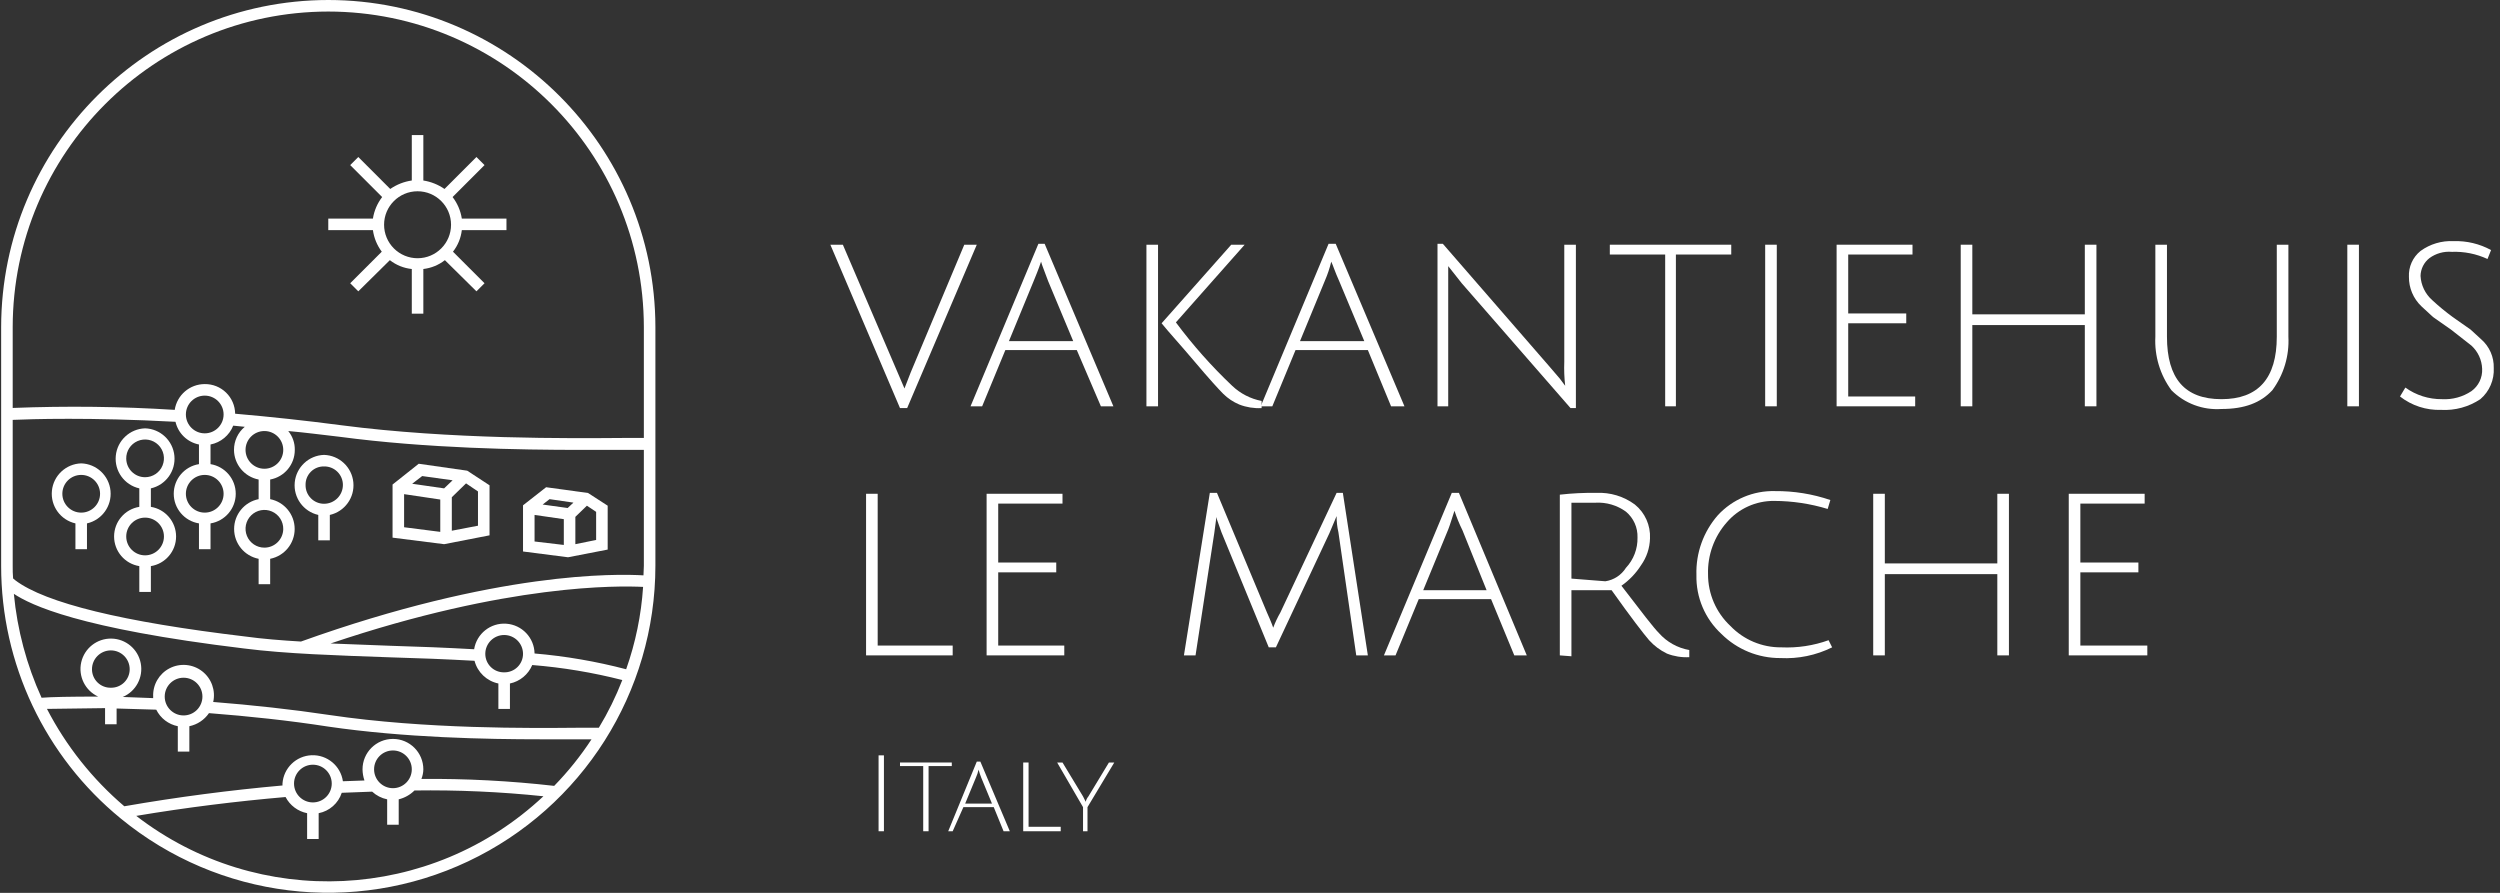 <?xml version="1.0" encoding="UTF-8"?>
<svg width="280px" height="100px" viewBox="0 0 280 100" version="1.1" xmlns="http://www.w3.org/2000/svg" xmlns:xlink="http://www.w3.org/1999/xlink">
    <rect x="0" y="0" width="280" height="100" fill="#333333" stroke="none"/>
    <title>vakantiehuis-le-marche-logo-inverted</title>
    <g id="vakantiehuis-le-marche-logo-inverted" stroke="none" stroke-width="1" fill="none" fill-rule="evenodd">
        <g id="Vakantiehuislemarche" fill="#FFFFFF" fill-rule="nonzero">
            <g id="Group" transform="translate(98, 84)">
                <polygon id="Path" points="0.4 9.1 0.4 0.6 1 0.6 1 9.1"></polygon>
                <polygon id="Path" points="5.4 1.8 2.8 1.8 2.8 1.4 8.6 1.4 8.6 1.8 6 1.8 6 9.1 5.4 9.1"></polygon>
                <path d="M9.9,6.4 L8.7,9.1 L8.2,9.1 L11.4,1.3 L11.8,1.3 L15.1,9.1 L14.4,9.1 L13.3,6.4 L9.9,6.4 Z M11.6,2.2 C11.531,2.51 11.431,2.811 11.3,3.1 L10.1,6 L13.1,6 L11.9,3.1 C11.785,2.805 11.684,2.505 11.6,2.2 L11.6,2.2 Z" id="Shape"></path>
                <polygon id="Path" points="16.6 9.1 16.6 1.4 17.2 1.4 17.2 8.6 20.8 8.6 20.8 9.1"></polygon>
                <path d="M23.8,9.1 L23.3,9.1 L23.3,6.4 L20.4,1.4 L21,1.4 L23.3,5.2 L23.6,5.8 C23.653,5.58 23.756,5.375 23.9,5.2 L26.2,1.4 L26.8,1.4 L23.8,6.4 L23.8,9.1 Z" id="Path"></path>
            </g>
            <g id="Group" transform="translate(93, 27)">
                <g id="Group-3">
                    <polygon id="Path" points="9 14.707 15 0.407 16.4 0.407 8.6 18.707 7.8 18.707 -1.0658141e-14 0.407 1.4 0.407 8.3 16.507"></polygon>
                    <path d="M19.6,12.207 L17,18.507 L15.7,18.507 L23.3,0.307 L24,0.307 L31.7,18.507 L30.3,18.507 L27.6,12.207 L19.6,12.207 Z M23.6,2.307 C23.3,3.207 23,3.907 22.8,4.407 L20,11.207 L27.2,11.207 L24.4,4.507 C24,3.407 23.7,2.707 23.6,2.307 L23.6,2.307 Z" id="Shape"></path>
                    <path d="M36.7,0.407 L36.7,18.507 L35.4,18.507 L35.4,0.407 L36.7,0.407 Z M46.4,0.407 L38.7,9.107 C40.591,11.652 42.699,14.027 45,16.207 C45.915,17.078 47.06,17.668 48.3,17.907 L48.3,18.707 C47.448,18.753 46.595,18.617 45.8,18.307 C45.129,18.026 44.518,17.619 44,17.107 C43.5,16.607 42.4,15.407 40.8,13.507 C39.2,11.607 37.9,10.207 37.1,9.207 L44.9,0.407 L46.4,0.407 Z" id="Shape"></path>
                    <path d="M52.1,12.207 L49.5,18.507 L48.2,18.507 L55.8,0.307 L56.6,0.307 L64.3,18.507 L62.8,18.507 L60.2,12.207 L52.1,12.207 Z M56.1,2.307 C55.928,3.026 55.694,3.729 55.4,4.407 L52.6,11.207 L59.8,11.207 L57,4.507 C56.5,3.407 56.3,2.707 56.1,2.307 L56.1,2.307 Z" id="Shape"></path>
                    <path d="M68,18.507 L68,0.307 L68.6,0.307 L80.5,14.007 L81.7,15.407 L82.3,16.207 C82.199,15.311 82.165,14.409 82.2,13.507 L82.2,0.407 L83.5,0.407 L83.5,18.707 L82.9,18.707 L70.7,4.707 L69.2,2.807 L69.2,18.507 L68,18.507 Z" id="Path"></path>
                    <polygon id="Path" points="93.5 1.507 87.3 1.507 87.3 0.407 100.9 0.407 100.9 1.507 94.7 1.507 94.7 18.507 93.5 18.507"></polygon>
                    <polygon id="Path" points="104.7 18.507 104.7 0.407 106 0.407 106 18.507"></polygon>
                    <polygon id="Path" points="112.7 18.507 112.7 0.407 121.2 0.407 121.2 1.507 114 1.507 114 8.107 120.5 8.107 120.5 9.207 114 9.207 114 17.407 121.5 17.407 121.5 18.507"></polygon>
                    <polygon id="Path" points="140.5 18.507 140.5 9.407 127.9 9.407 127.9 18.507 126.6 18.507 126.6 0.407 127.9 0.407 127.9 8.207 140.5 8.207 140.5 0.407 141.8 0.407 141.8 18.507"></polygon>
                    <path d="M161.5,16.707 C160.2,18.107 158.4,18.807 155.8,18.807 C153.717,18.952 151.674,18.186 150.2,16.707 C148.924,14.976 148.288,12.855 148.4,10.707 L148.4,0.407 L149.7,0.407 L149.7,10.707 C149.7,15.407 151.7,17.707 155.8,17.707 C159.9,17.707 162,15.407 162,10.707 L162,0.407 L163.3,0.407 L163.3,10.707 C163.412,12.855 162.776,14.976 161.5,16.707 L161.5,16.707 Z" id="Path"></path>
                    <polygon id="Path" points="169.9 18.507 169.9 0.407 171.2 0.407 171.2 18.507"></polygon>
                    <path d="M181.6,1.207 C180.709,1.131 179.821,1.38 179.1,1.907 C178.482,2.389 178.115,3.124 178.1,3.907 C178.156,4.945 178.624,5.916 179.4,6.607 C180.13,7.284 180.897,7.919 181.7,8.507 L183.7,9.907 L184.9,11.007 C185.82,11.812 186.334,12.985 186.3,14.207 C186.372,15.544 185.817,16.838 184.8,17.707 C183.502,18.574 181.958,18.995 180.4,18.907 C178.738,18.961 177.11,18.43 175.8,17.407 L176.4,16.407 C177.593,17.266 179.03,17.722 180.5,17.707 C181.668,17.773 182.827,17.457 183.8,16.807 C184.598,16.232 185.05,15.29 185,14.307 C184.965,13.315 184.533,12.378 183.8,11.707 L181.5,9.907 L179.5,8.507 L178.2,7.307 C177.296,6.449 176.789,5.254 176.8,4.007 C176.744,2.888 177.227,1.81 178.1,1.107 C179.172,0.329 180.477,-0.059 181.8,0.007 C183.264,-0.041 184.714,0.305 186,1.007 L185.6,2.007 C184.349,1.427 182.978,1.153 181.6,1.207 Z" id="Path"></path>
                </g>
                <g id="Group-2" transform="translate(4, 28)">
                    <polygon id="Path" points="2.13162821e-14 18.403 2.13162821e-14 0.303 1.3 0.303 1.3 17.303 9.7 17.303 9.7 18.403"></polygon>
                    <polygon id="Path" points="13.5 18.403 13.5 0.303 22 0.303 22 1.403 14.8 1.403 14.8 8.003 21.3 8.003 21.3 9.103 14.8 9.103 14.8 17.303 22.2 17.303 22.2 18.403"></polygon>
                    <path d="M45.9,17.503 L45.1,17.503 L39.8,4.603 L39.2,2.903 L39.2,3.203 C39.125,3.702 39.058,4.202 39,4.703 L36.9,18.403 L35.6,18.403 L38.5,0.203 L39.3,0.203 L44.9,13.603 C45.4,14.703 45.6,15.303 45.6,15.303 C45.819,14.715 46.086,14.146 46.4,13.603 L52.7,0.203 L53.4,0.203 L56.2,18.403 L54.9,18.403 L52.9,4.603 C52.763,4.013 52.696,3.409 52.7,2.803 L51.9,4.703 L45.9,17.503 Z" id="Path"></path>
                    <path d="M61.9,12.103 L59.3,18.403 L58,18.403 L65.6,0.203 L66.4,0.203 L74,18.403 L72.6,18.403 L70,12.103 L61.9,12.103 Z M65.9,2.203 C65.6,3.103 65.4,3.803 65.2,4.303 L62.4,11.103 L69.5,11.103 L66.8,4.403 C66.448,3.692 66.148,2.957 65.9,2.203 L65.9,2.203 Z" id="Shape"></path>
                    <path d="M77.7,18.403 L77.7,0.403 C79.061,0.248 80.43,0.181 81.8,0.203 C83.34,0.129 84.859,0.588 86.1,1.503 C87.24,2.426 87.872,3.838 87.8,5.303 C87.773,6.38 87.425,7.425 86.8,8.303 C86.226,9.208 85.478,9.989 84.6,10.603 C86.9,13.603 88.2,15.303 88.8,15.903 C89.686,16.903 90.884,17.573 92.2,17.803 L92.2,18.603 C91.348,18.649 90.495,18.513 89.7,18.203 C88.943,17.837 88.263,17.328 87.7,16.703 C87.1,16.003 85.7,14.203 83.5,11.103 L79,11.103 L79,18.503 L77.7,18.403 Z M82.8,10.103 C83.748,9.961 84.588,9.413 85.1,8.603 C85.963,7.684 86.43,6.463 86.4,5.203 C86.44,4.087 85.96,3.016 85.1,2.303 C84.115,1.589 82.915,1.236 81.7,1.303 L79,1.303 L79,9.803 L82.8,10.103 Z" id="Shape"></path>
                    <path d="M108.2,17.503 C106.402,18.394 104.404,18.807 102.4,18.703 C99.929,18.716 97.554,17.744 95.8,16.003 C93.961,14.308 92.941,11.903 93,9.403 C92.922,6.946 93.78,4.552 95.4,2.703 C97.044,0.922 99.377,-0.062 101.8,0.003 C103.908,-0.015 106.004,0.323 108,1.003 L107.7,2.003 C105.755,1.411 103.733,1.108 101.7,1.103 C99.666,1.083 97.727,1.961 96.4,3.503 C94.99,5.1 94.239,7.173 94.3,9.303 C94.291,11.5 95.196,13.601 96.8,15.103 C98.288,16.654 100.35,17.523 102.5,17.503 C104.302,17.585 106.103,17.314 107.8,16.703 L108.2,17.503 Z" id="Path"></path>
                    <polygon id="Path" points="126.7 18.403 126.7 9.303 114.1 9.303 114.1 18.403 112.8 18.403 112.8 0.303 114.1 0.303 114.1 8.103 126.7 8.103 126.7 0.303 128 0.303 128 18.403"></polygon>
                    <polygon id="Path" points="134.7 18.403 134.7 0.303 143.2 0.303 143.2 1.403 136 1.403 136 8.003 142.5 8.003 142.5 9.103 136 9.103 136 17.303 143.5 17.303 143.5 18.403"></polygon>
                </g>
            </g>
            <g id="Group">
                <path d="M36.767,0 C16.543,0.024 0.153,16.413 0.129,36.638 L0.129,63.362 C0.114,74.337 5.037,84.736 13.534,91.681 L13.534,91.681 C24.485,100.661 39.631,102.527 52.433,96.471 C65.235,90.416 73.401,77.524 73.405,63.362 L73.405,36.638 C73.381,16.413 56.992,0.024 36.767,0 Z M36.767,1.293 C56.278,1.317 72.088,17.127 72.112,36.638 L72.112,49.052 L69.698,49.052 C63.922,49.095 50.431,49.224 38.233,47.629 C34.31,47.112 30.302,46.681 26.336,46.336 C26.325,45.445 25.96,44.594 25.321,43.971 C24.682,43.349 23.823,43.006 22.931,43.017 C21.251,43.019 19.824,44.245 19.569,45.905 C13.528,45.525 7.471,45.453 1.422,45.69 L1.422,36.638 C1.446,17.127 17.257,1.317 36.767,1.293 Z M64.612,81.509 C59.569,81.552 47.672,81.681 36.94,80.086 C32.629,79.44 28.233,78.966 23.879,78.621 C24.17,77.329 23.686,75.986 22.637,75.177 C21.589,74.368 20.166,74.24 18.991,74.849 C17.815,75.459 17.099,76.694 17.155,78.017 L17.155,78.19 L13.75,78.06 C15.231,77.432 16.07,75.852 15.761,74.273 C15.453,72.694 14.081,71.546 12.473,71.521 C10.864,71.496 9.457,72.6 9.099,74.169 C8.742,75.738 9.531,77.343 10.991,78.017 C7.931,78.017 5.733,78.06 4.655,78.147 C2.98,74.467 1.931,70.534 1.552,66.509 C3.448,67.759 8.793,70.388 27.328,72.629 C32.069,73.233 37.716,73.405 43.707,73.621 C46.81,73.707 50.043,73.836 53.147,74.009 C53.48,75.296 54.516,76.282 55.819,76.552 L55.819,79.397 L57.112,79.397 L57.112,76.552 C58.235,76.315 59.169,75.541 59.612,74.483 C63.016,74.756 66.39,75.319 69.698,76.164 C68.979,78.019 68.099,79.807 67.069,81.509 L64.612,81.509 Z M20.56,80.129 C19.394,80.129 18.448,79.184 18.448,78.017 C18.448,76.851 19.394,75.905 20.56,75.905 C21.727,75.905 22.672,76.851 22.672,78.017 C22.672,78.577 22.45,79.115 22.054,79.511 C21.658,79.907 21.121,80.129 20.56,80.129 L20.56,80.129 Z M12.414,77.026 C11.858,77.037 11.32,76.825 10.923,76.435 C10.525,76.046 10.302,75.513 10.302,74.957 C10.302,73.79 11.247,72.845 12.414,72.845 C13.58,72.845 14.526,73.79 14.526,74.957 C14.526,75.513 14.302,76.046 13.905,76.435 C13.507,76.825 12.97,77.037 12.414,77.026 L12.414,77.026 Z M56.466,75.302 C55.909,75.313 55.372,75.1 54.975,74.711 C54.577,74.322 54.353,73.789 54.353,73.233 C54.353,72.066 55.299,71.121 56.466,71.121 C57.632,71.121 58.578,72.066 58.578,73.233 C58.578,73.789 58.354,74.322 57.956,74.711 C57.559,75.1 57.022,75.313 56.466,75.302 Z M59.871,73.19 C59.838,71.426 58.464,69.978 56.704,69.855 C54.944,69.732 53.381,70.973 53.103,72.716 C50,72.543 46.81,72.414 43.75,72.328 L37.026,72.069 C56.94,65.345 69.353,65.603 72.026,65.733 C71.82,68.88 71.181,71.984 70.129,74.957 C66.767,74.076 63.334,73.485 59.871,73.19 Z M33.707,71.853 L33.707,71.853 C31.509,71.724 29.397,71.552 27.5,71.293 C13.75,69.655 5.086,67.543 1.724,65 L1.466,64.784 C1.422,64.31 1.422,63.836 1.422,63.319 L1.422,47.026 C3.405,46.94 10.043,46.724 19.655,47.241 C19.953,48.533 20.983,49.529 22.284,49.784 L22.284,51.983 C20.656,52.246 19.459,53.652 19.459,55.302 C19.459,56.951 20.656,58.357 22.284,58.621 L22.284,61.509 L23.578,61.509 L23.578,58.621 C25.206,58.357 26.403,56.951 26.403,55.302 C26.403,53.652 25.206,52.246 23.578,51.983 L23.578,49.784 C24.729,49.559 25.688,48.763 26.121,47.672 L27.414,47.802 C26.647,48.442 26.205,49.389 26.207,50.388 C26.218,52.01 27.373,53.399 28.966,53.707 L28.966,55.905 C27.37,56.221 26.221,57.62 26.221,59.246 C26.221,60.872 27.37,62.271 28.966,62.586 L28.966,65.431 L30.259,65.431 L30.259,62.586 C31.854,62.271 33.003,60.872 33.003,59.246 C33.003,57.62 31.854,56.221 30.259,55.905 L30.259,53.707 C31.861,53.415 33.023,52.016 33.017,50.388 C33.032,49.619 32.772,48.87 32.284,48.276 C34.224,48.448 36.164,48.707 38.06,48.922 C47.759,50.216 58.233,50.388 65.043,50.388 L72.112,50.388 L72.112,63.362 C72.112,63.75 72.069,64.095 72.069,64.44 C69.052,64.267 55.69,63.966 33.707,71.853 L33.707,71.853 Z M22.931,57.414 C21.765,57.414 20.819,56.468 20.819,55.302 C20.819,54.135 21.765,53.19 22.931,53.19 C24.097,53.19 25.043,54.135 25.043,55.302 C25.043,56.468 24.097,57.414 22.931,57.414 L22.931,57.414 Z M22.931,48.534 C21.765,48.534 20.819,47.589 20.819,46.422 C20.819,45.256 21.765,44.31 22.931,44.31 C24.097,44.31 25.043,45.256 25.043,46.422 C25.043,47.589 24.097,48.534 22.931,48.534 L22.931,48.534 Z M29.612,61.336 C28.754,61.336 27.981,60.817 27.657,60.022 C27.333,59.228 27.522,58.316 28.135,57.715 C28.748,57.115 29.663,56.945 30.451,57.285 C31.238,57.626 31.742,58.409 31.724,59.267 C31.701,60.417 30.762,61.336 29.612,61.336 Z M29.612,52.5 C28.446,52.5 27.5,51.554 27.5,50.388 C27.5,49.221 28.446,48.276 29.612,48.276 C30.779,48.276 31.724,49.221 31.724,50.388 C31.724,50.948 31.502,51.485 31.106,51.881 C30.709,52.277 30.172,52.5 29.612,52.5 L29.612,52.5 Z M15.259,91.379 C20.905,90.431 26.509,89.741 31.983,89.267 C32.472,90.205 33.359,90.871 34.397,91.078 L34.397,93.966 L35.69,93.966 L35.69,91.078 C36.902,90.842 37.892,89.967 38.276,88.793 L41.681,88.664 C42.152,89.1 42.733,89.398 43.362,89.526 L43.362,92.371 L44.655,92.371 L44.655,89.526 C45.323,89.362 45.934,89.019 46.422,88.534 C51.244,88.465 56.066,88.68 60.862,89.181 C48.259,101.003 28.94,101.934 15.259,91.379 L15.259,91.379 Z M35.043,89.871 C33.877,89.871 32.931,88.925 32.931,87.759 C32.931,86.592 33.877,85.647 35.043,85.647 C36.21,85.647 37.155,86.592 37.155,87.759 C37.155,88.925 36.21,89.871 35.043,89.871 L35.043,89.871 Z M44.009,88.276 C42.842,88.276 41.897,87.33 41.897,86.164 C41.897,84.997 42.842,84.052 44.009,84.052 C45.175,84.052 46.121,84.997 46.121,86.164 C46.121,87.33 45.175,88.276 44.009,88.276 Z M62.069,88.017 C57.132,87.456 52.166,87.197 47.198,87.241 C47.335,86.898 47.409,86.533 47.414,86.164 C47.414,84.283 45.889,82.759 44.009,82.759 C42.128,82.759 40.603,84.283 40.603,86.164 C40.608,86.589 40.681,87.011 40.819,87.414 L38.405,87.5 C38.155,85.777 36.645,84.52 34.905,84.586 C33.165,84.653 31.756,86.021 31.638,87.759 L31.638,87.974 C25.819,88.491 19.871,89.267 13.922,90.302 C10.355,87.262 7.413,83.559 5.259,79.397 L11.767,79.31 L11.767,81.121 L13.06,81.121 L13.06,79.353 L17.5,79.483 C17.974,80.441 18.865,81.126 19.914,81.336 L19.914,84.181 L21.207,84.181 L21.207,81.336 C22.102,81.15 22.889,80.625 23.405,79.871 C27.845,80.216 32.328,80.69 36.767,81.379 C45.302,82.629 54.526,82.802 60.56,82.802 L66.25,82.802 C65.028,84.671 63.627,86.418 62.069,88.017 L62.069,88.017 Z" id="Shape"></path>
                <path d="M36.293,50.948 C34.581,51.002 33.175,52.32 33.011,54.026 C32.847,55.731 33.976,57.293 35.647,57.672 L35.647,60.517 L36.94,60.517 L36.94,57.672 C38.61,57.293 39.739,55.731 39.575,54.026 C39.411,52.32 38.006,51.002 36.293,50.948 L36.293,50.948 Z M36.293,56.422 C35.737,56.423 35.204,56.199 34.815,55.801 C34.425,55.404 34.213,54.866 34.224,54.31 C34.212,53.758 34.426,53.225 34.817,52.834 C35.208,52.444 35.741,52.229 36.293,52.241 C36.849,52.23 37.387,52.443 37.784,52.832 C38.181,53.221 38.405,53.754 38.405,54.31 C38.405,55.477 37.46,56.422 36.293,56.422 Z" id="Shape"></path>
                <path d="M16.897,56.767 L16.897,54.698 C18.567,54.319 19.696,52.757 19.532,51.052 C19.368,49.346 17.963,48.028 16.25,47.974 C14.537,48.028 13.132,49.346 12.968,51.052 C12.804,52.757 13.933,54.319 15.603,54.698 L15.603,56.767 C13.975,57.031 12.778,58.437 12.778,60.086 C12.778,61.736 13.975,63.142 15.603,63.405 L15.603,66.293 L16.897,66.293 L16.897,63.405 C18.525,63.142 19.722,61.736 19.722,60.086 C19.722,58.437 18.525,57.031 16.897,56.767 Z M14.138,51.379 C14.12,50.521 14.624,49.738 15.411,49.398 C16.199,49.057 17.115,49.227 17.728,49.827 C18.341,50.428 18.529,51.34 18.205,52.134 C17.881,52.929 17.108,53.448 16.25,53.448 C15.1,53.449 14.161,52.529 14.138,51.379 L14.138,51.379 Z M16.25,62.198 C15.084,62.198 14.138,61.253 14.138,60.086 C14.138,58.92 15.084,57.974 16.25,57.974 C17.416,57.974 18.362,58.92 18.362,60.086 C18.362,60.646 18.14,61.184 17.743,61.58 C17.347,61.976 16.81,62.198 16.25,62.198 L16.25,62.198 Z" id="Shape"></path>
                <path d="M9.095,51.897 C7.382,51.951 5.977,53.269 5.813,54.974 C5.649,56.68 6.777,58.241 8.448,58.621 L8.448,61.509 L9.741,61.509 L9.741,58.621 C11.412,58.241 12.541,56.68 12.377,54.974 C12.213,53.269 10.807,51.951 9.095,51.897 L9.095,51.897 Z M9.095,57.414 C7.928,57.414 6.983,56.468 6.983,55.302 C6.983,54.135 7.928,53.19 9.095,53.19 C10.261,53.19 11.207,54.135 11.207,55.302 C11.207,56.468 10.261,57.414 9.095,57.414 L9.095,57.414 Z" id="Shape"></path>
                <path d="M42.759,28.19 L39.224,31.724 L40.129,32.629 L43.664,29.138 C44.373,29.693 45.225,30.037 46.121,30.129 L46.121,35.129 L47.414,35.129 L47.414,30.129 C48.294,30.027 49.129,29.684 49.828,29.138 L53.362,32.629 L54.267,31.724 L50.733,28.19 C51.279,27.491 51.622,26.656 51.724,25.776 L56.724,25.776 L56.724,24.483 L51.724,24.483 C51.587,23.604 51.231,22.774 50.69,22.069 L54.267,18.491 L53.362,17.586 L49.784,21.164 C49.076,20.674 48.265,20.349 47.414,20.216 L47.414,15.129 L46.121,15.129 L46.121,20.216 C45.254,20.342 44.428,20.666 43.707,21.164 L40.129,17.586 L39.224,18.491 L42.802,22.069 C42.26,22.774 41.904,23.604 41.767,24.483 L36.767,24.483 L36.767,25.776 L41.767,25.776 C41.888,26.651 42.229,27.482 42.759,28.19 Z M43.017,25.172 C43.017,23.101 44.696,21.422 46.767,21.422 C48.838,21.422 50.517,23.101 50.517,25.172 C50.517,27.243 48.838,28.922 46.767,28.922 C45.773,28.922 44.819,28.527 44.116,27.824 C43.412,27.121 43.017,26.167 43.017,25.172 L43.017,25.172 Z" id="Shape"></path>
                <path d="M46.897,51.94 L43.966,54.267 L43.966,60.216 L49.741,60.948 L54.828,59.957 L54.828,54.353 L52.328,52.716 L46.897,51.94 Z M47.284,53.319 L50.69,53.793 L49.741,54.698 L46.164,54.181 L47.284,53.319 Z M45.259,55.345 L49.31,55.948 L49.31,59.569 L45.259,59.052 L45.259,55.345 Z M53.534,58.879 L50.603,59.44 L50.603,55.69 L52.198,54.138 L53.534,55.043 L53.534,58.879 Z" id="Shape"></path>
                <path d="M61.164,54.569 L58.578,56.595 L58.578,61.767 L63.621,62.414 L68.06,61.552 L68.06,56.638 L65.862,55.216 L61.164,54.569 Z M61.552,55.905 L64.224,56.293 L63.578,56.897 L60.776,56.509 L61.552,55.905 Z M59.871,57.672 L63.147,58.147 L63.147,61.034 L59.871,60.647 L59.871,57.672 Z M66.767,60.474 L64.44,60.948 L64.44,57.888 L65.733,56.638 L66.767,57.328 L66.767,60.474 Z" id="Shape"></path>
            </g>
        </g>
    </g>
</svg>